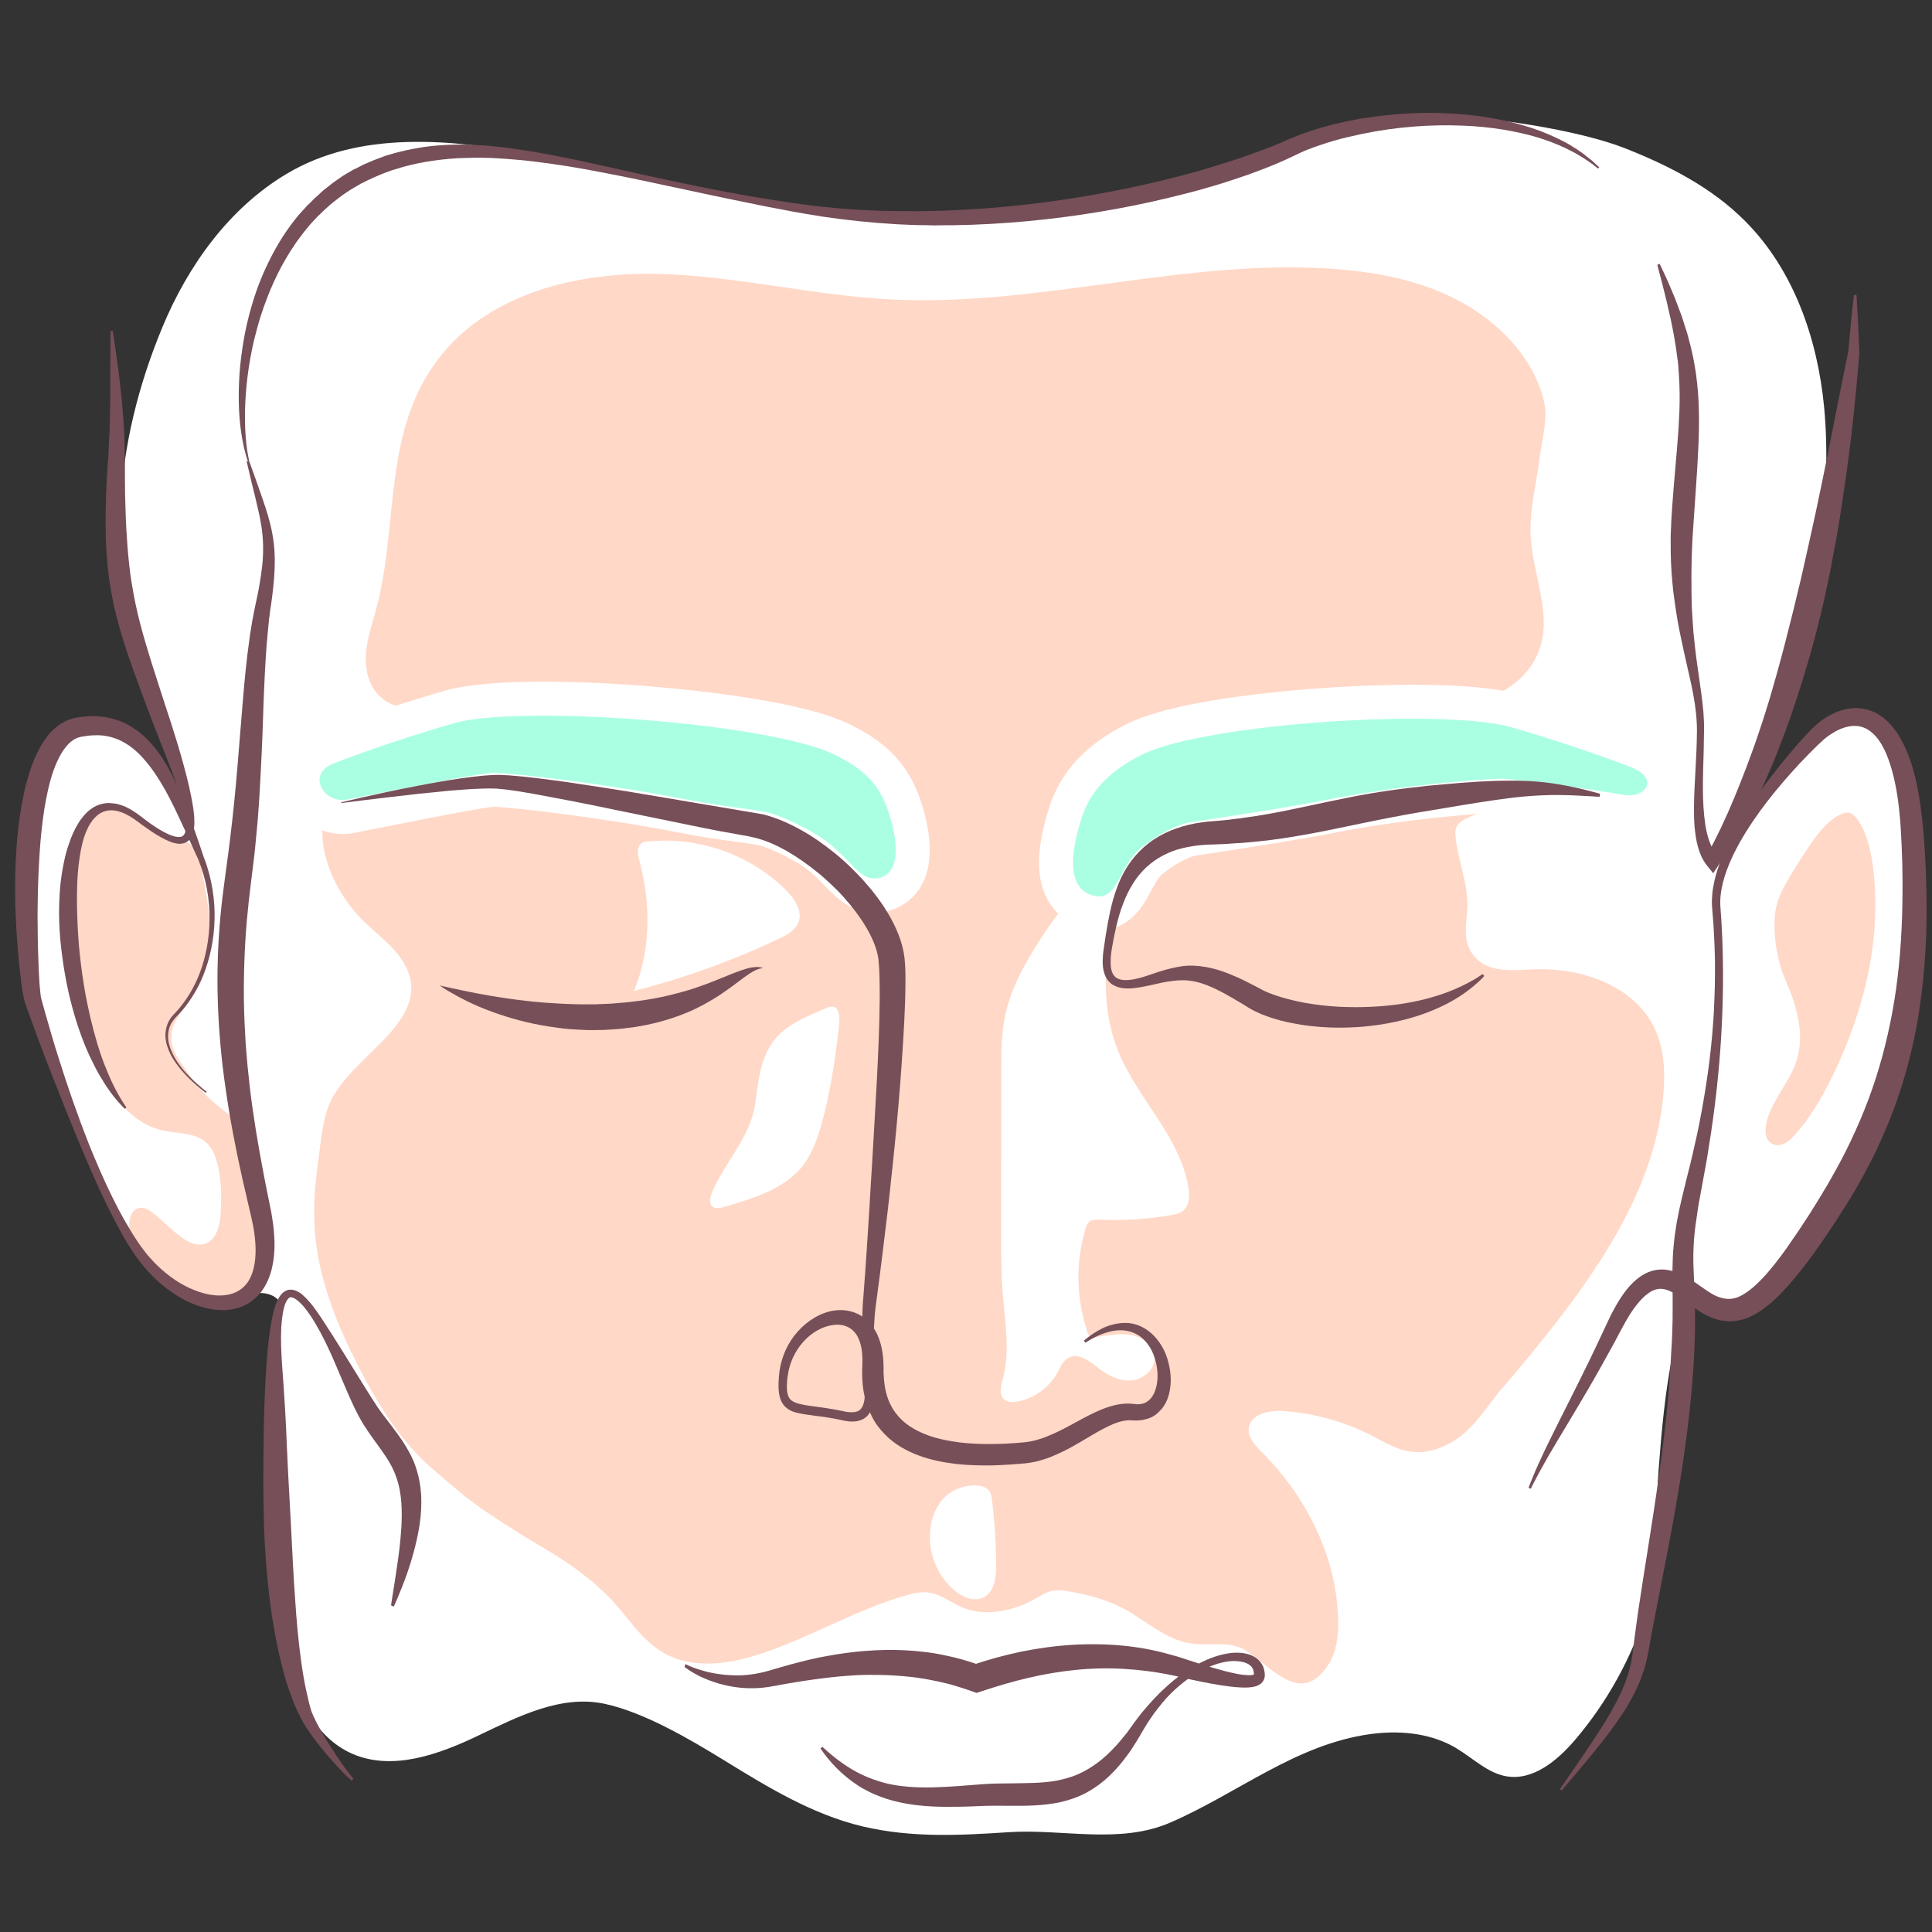 <?xml version="1.0" encoding="UTF-8"?>
<svg xmlns="http://www.w3.org/2000/svg" xmlns:xlink="http://www.w3.org/1999/xlink" version="1.1" id="Layer_13" x="0px" y="0px" viewBox="0 0 1200 1200" xml:space="preserve">
<rect x="0" y="0" width="1200" height="1200" fill="#333333" stroke="none"/>
<g>
	<path fill="#FFFFFF" d="M902.2,1084.5c-15.4-8.3-33.8-9.8-51.2-7.4c-46.1,6.4-82,36.6-123.8,54.8c-31.8,13.9-67.1,3.9-100.6,6.1   c-30.6,2-59.9,3.6-90.5-3.5c-31.3-7.4-59-24.3-86.1-41c-21.3-13.1-50.3-30.2-74.8-35.3c-26.7-5.6-53.3,7.9-77.9,19.7   c-24.6,11.8-53.5,22.3-78.5,11.4c-27.5-12.1-38.5-45-43-74.7c-7.9-52.3-7.4-107.9-5.9-160.7c0.2-8.3,7.5-38.7,3.3-45.9   c0,0-6.5-11.1-31.4,0c-24.9,11.1-51.7-8.3-88.7-91.4s-37.9-137.3-35.7-174s5.9-98.3,44-91.1c15,2.3,32.6,3.5,54.7,57.7   c0-20.8-17.8-67.9-24-84.5c-27.5-73.4-21.3-148.9,8.7-221.3c15.9-38.4,41.5-74.1,77.2-95.4c45.4-27.1,101.6-21.6,153.5-12.1   s97.7,19,149.3,30.6c97.3,22,199.4,5.6,293.6-27.3c46.6-16.3,71.4-26.5,120.7-26.9C925,72.1,981.2,81,1009.1,92   c27.4,10.8,54.2,24.5,74.9,45.4c30.1,30.2,44.9,73,49,115.5c2.7,28.5,1,57.2-2,85.6c-2.8,26.2-10.3,46.9-17.8,71.8   c-6.7,22.1-13.9,44-21.9,65.6c-3.9,10.5-7.2,26.7-14.4,35.6c41.3-51.1,67.7-75.1,93-60.4c25.2,14.8,25.2,162.6,9.9,205.7   c-15.6,43.8-35.4,90-64.8,126.3c-11,13.6-27.7,31.8-47.3,28.6c-5-0.8-14.6-8.3-19.4-5.4c-5.4,3.2-7.7,26.8-9,32.9   c-5.1,24.6-7.3,49.8-9.2,74.8c-2.4,30.5,2.4,55.5-7.2,85.9c-9.4,29.6-24.6,57.4-44.8,81c-10.9,12.7-25.9,25.2-42.4,22.4   c-11.8-2-20.8-11.3-31.1-17.4C903.7,1085.3,903,1084.9,902.2,1084.5z"></path>
	<path fill="#FFD8C7" d="M163.1,766.5c-0.3-3.1-0.7-6.3-1.1-9.4c-0.9-6.9-2-13.8-3.1-20.7c-1.8-11-3.9-22-8.1-32.3   c-1.1-2.6-2.3-5.2-4-7.4c-2.2-2.8-5.2-4.9-8.1-7.1c-8.3-6.4-15.7-13.6-21.3-22.3c-5.3-8.1-12.4-15.1-10.8-25.8   c1.3-8.2,7.6-14.6,12.3-21.4c17.6-25.1,11.5-51.1,6.6-79c-0.7-4-1.4-8.1-3.3-11.7s-5.2-6.7-9.3-7.3c-2-0.3-4,0.1-6-0.1   c-7.2-0.5-12.4-6.7-18.1-11.1c-7.2-5.5-20.5-10.7-29.6-7.4c-8,2.8-12.1,14.3-14.2,21.8c-6.7,24.9-6.6,51.3-2.1,76.7   c4.8,26.8,13,57.8,29.4,80c6.9,9.3,16.4,17.2,27.7,19.9c9.6,2.3,20.9,1.2,28.2,7.9c4,3.7,6,9.1,7.2,14.4c2.2,9.7,2.3,19.9,1.6,29.8   c-0.5,7.2-2.4,15.7-9.1,18.3c-6.9,2.7-14.1-2.5-19.7-7.4c-3.7-3.3-7.5-6.6-11.2-9.9c-3.1-2.7-7-5.7-11-4.6   c-4.9,1.4-6.2,7.8-5.7,12.8c1.9,16.7,15.2,31.1,28.6,40.3c5,3.4,9.9,4.3,15.7,5c5.1,0.7,9.3,1.7,14.5,0.3   c12.7-3.5,20.8-11.7,23.3-24.9C163.7,778.3,163.6,772.4,163.1,766.5z"></path>
	<path fill="#FFD8C7" d="M1028.2,639.8c-12.2-27.3-45.7-39-75.5-37.7c-12.4,0.5-26.5,2.2-35.4-6.4c-10-9.8-6.2-21.3-5.9-33   c0.3-14.6-6-28.6-7.3-43.1c-0.2-2.1-0.3-4.3,0.7-6.2c1-2.1,3.1-3.5,5.1-4.6c13.6-7.3,29.8-7,44.6-8.6c10.6-1.1,20.4-12.5,12.5-23.6   c-5.6-7.8-16-8.9-24.6-10.9c-12.7-3.1-25.3-6.2-38-9.4c-1.9-0.5-3.8-1-5.3-2.3c-3.5-3.1-2.1-9.2,1.5-12.2c3.6-3,8.4-3.8,12.9-4.9   c12.6-2.9,24.9-8.7,33.5-18.3c22.6-25.4,6.3-54.4,3.9-82.8c-1.5-17.4,3.3-34.4,5.4-51.5c1.5-12,5.5-24.4,2.4-36.3   c-7.1-27.6-29.7-49.5-54.3-62.1c-22.7-11.6-48.2-16.7-73.7-18.7c-92.5-7.4-184.5,23.5-277.2,18.8c-49-2.5-97.2-14.9-146.2-15.9   c-49-0.9-102,12.1-132.9,50.1c-37.8,46.5-26.1,105.6-41.1,159.5c-2.4,8.7-5.4,17.4-6,26.5c-0.6,9,1.4,18.7,7.6,25.3   c8.5,9,22.3,10.1,34.6,9.2c4.3-0.3,8.6-0.9,12.8,0.1c4.2,1,8.2,3.8,9.3,7.9c1.2,4.6-1.6,9.5-5.6,12.1s-8.7,3.6-13.4,4.5   c-6.8,1.3-13.6,2.6-20.4,3.9c-9.6,1.8-19.3,3.7-27.9,8.3c-39.5,21.4-24.2,69.3,1.4,94.5c6.3,6.2,13.4,11.6,19.3,18.2   c5.9,6.6,10.5,14.9,10.5,23.7c0,8.9-4.7,17.2-10.3,24.2c-12.2,15.2-29,26.6-38.6,43.5c-6.3,11.2-7.2,27.3-9,40   c-2.1,14.3-3.1,28.9-2,43.4c2.3,30.1,14,58.6,27.9,85.4c11.9,23,26,45.8,46,62.7c10.1,8.6,19.6,17.1,30.7,24.7   c12.4,8.5,25.1,16.4,38,24c15.2,9,28.7,18.5,41,31.2c10.9,11.4,19.2,25.8,33.3,33.8c17.8,10.1,40.2,6.9,59.7,0.5   c21.4-7,41.4-17.4,62.1-26.1c10.4-4.4,21-8.4,32-11.2c11.9-3.1,17.7,1.2,28,6.8c15,8.1,34.1,4.6,48.9-3.9c3.2-1.8,6.3-3.9,9.8-4.7   c3.5-0.8,7.2-0.4,10.7,0.2c14.1,2.3,27.6,6.3,39.7,13.9c11,6.9,21.5,15.5,34.3,18.1c13,2.7,26-2.3,37.5,5.6   c13.8,9.4,29.8,29,44.8,14.3c1.6-1.6,3.2-3.5,4.8-5.9c5.6-8.5,6.7-19.3,6.3-29.5c-1.2-38.6-19.9-75.5-47.2-102.8   c-4.2-4.2-8.9-9.1-8.3-15c1-8.8,12.7-11.3,21.5-10.7c18.9,1.3,37.6,6.5,54.5,15.1c7.8,4,15.5,8.8,24.3,10.1   c12.1,1.8,24.3-3.5,33.6-11.4c9.5-8.2,16-19.3,24.1-28.6c9.8-11.2,19.3-22.8,28.5-34.5c34.4-43.5,66.4-92.5,71.1-147.8   C1034.3,666,1033.7,652.1,1028.2,639.8z"></path>
	<path fill="#FFFFFF" d="M677.3,830c1.1,0.7,2.6,0.5,3.9,0.4c7.1-0.9,14.4-2.5,21.5-1.2s14.1,6.7,14.4,13.9   c0.3,7.4-6.8,13.6-14.1,14.3c-7.3,0.7-14.5-2.8-20.3-7.3c-5.6-4.4-12.7-10.1-19-6.8c-3.5,1.9-5.1,5.9-7,9.4   c-5,9.1-14.2,15.8-24.5,17.8c-3,0.6-6.4,0.7-8.6-1.4c-3.3-3-1.9-8.3-0.7-12.6c4.6-17.3,1.3-35.5-0.1-53.3c-1-12.6-1-25.3-1-38   c0-19.4,0-38.9,0.1-58.3c0-14,0-27.9,0-41.9c0-11.4,0-22.9,2.4-34.1c3-14.5,9.8-27.9,17.5-40.5c11.2-18.5,24.5-35.6,39.2-51.5   c4.1-4.4,8.8-9,14.8-9.3c1.2-0.1,2.5,0.1,3.4,1c1.2,1.2,0.8,3.2,0.4,4.9c-5,19.1-10.1,38.4-12,58.1c-1.9,19.7-0.7,40,6.6,58.5   c11.8,29.9,38.6,53.5,43.9,85.2c0.9,5.3,0.8,11.7-3.5,14.9c-2,1.5-4.6,2.1-7.1,2.5c-14.6,2.6-29.5,3.5-44.3,2.9   c-2.4-0.1-5.2-0.2-6.9,1.5c-1.1,1-1.6,2.5-2,3.9c-6.2,20.5-5.9,42.9,0.8,63.2C675.3,827.7,675.9,829.2,677.3,830z"></path>
	<g>
		<path fill="#AAFFE2" d="M543.2,556.1c-10.4,0-17-6.8-23.4-13.4c-2.9-3-6.1-6.3-10.1-9.7c-9.6-8-26-15.2-32.3-17.4    c-3.8-1.3-10.5-2.2-19.1-3.4c-9.2-1.2-20.6-2.8-34.7-5.6c-45.3-8.9-102.8-15.9-116.9-16.2c-7,0.2-60.1,10.7-77.5,14.2    c-4.9,1-8.8,1.8-11.2,2.2c-1.7,0.3-3.4,0.5-5.1,0.5c-11.8,0-22.2-8.2-24.3-19.1c-1.9-10.2,3.9-19.6,14.9-23.9    c22.2-8.8,55-19.4,75.9-25.4c12-3.4,31.6-5.2,58.4-5.2c65.2,0,155.5,10.3,185.9,25.5c18.1,9.1,31.6,19.8,38.8,42.6    c6.1,19.2,6.2,33.8,0.4,43.3c-3.4,5.6-8.7,9.2-15.4,10.4C545.9,556,544.5,556.1,543.2,556.1z"></path>
		<path fill="#FFFFFF" d="M337.6,444.5c63.1,0,152.9,10.2,181.1,24.4c17.5,8.8,27.6,17.7,33.5,36.4c7.1,22.3,5.3,38-6.7,40.1    c-0.8,0.1-1.6,0.2-2.4,0.2c-9.1,0-13.9-9.9-26.8-20.7c-10.6-8.9-28-16.6-35.7-19.2c-9.2-3.2-27-3.7-55.2-9.3    c-45.9-9.1-104.2-16.1-118.8-16.4c-0.1,0-0.1,0-0.2,0c-8.8,0-77,14-90.7,16.6c-1.1,0.2-2.1,0.3-3.1,0.3    c-13.1,0-21.1-16.5-5.6-22.6c20.9-8.3,53.3-18.9,75-25.1C293.6,445.9,313.7,444.5,337.6,444.5 M337.7,423.4v21.1V423.4    c-27.8,0-48.4,1.9-61.3,5.6c-21.2,6-54.4,16.8-76.9,25.7c-15.6,6.2-24.2,20.5-21.3,35.7c1.5,7.7,5.8,14.8,12.3,19.9    c6.3,5,14.2,7.7,22.4,7.7c2.4,0,4.8-0.2,7.1-0.7c2.3-0.5,6.3-1.2,11.2-2.2c44.2-8.8,69.7-13.6,75.6-14c14.3,0.5,71.2,7.4,114.7,16    c14.4,2.8,26,4.4,35.3,5.7c7.4,1,14.4,1.9,17.1,2.9c6.2,2.1,21,8.8,29,15.5c3.6,3,6.5,6,9.3,8.9c7.2,7.4,16.1,16.7,31,16.7    c2,0,4-0.2,5.9-0.5c9.6-1.6,17.6-7.1,22.6-15.3c7.5-12.3,7.7-29.7,0.7-52c-8.8-27.9-26.4-40-44.1-48.9    c-19.5-9.8-56.5-16.1-84.2-19.6C408.9,426,370.1,423.4,337.7,423.4L337.7,423.4z"></path>
	</g>
	<g>
		<path fill="#AAFFE2" d="M682.7,567.2c-1.9,0-3.8-0.2-5.8-0.7c-7.5-1.9-13.3-6.2-16.9-12.6c-6-10.8-5.5-26.3,1.6-48.9    c6.1-19.4,20-34.3,42.5-45.6c29.2-14.7,110.9-23.5,173-23.5c20.3,0,48,1,64.4,5.7c20.9,6,53.7,16.6,75.9,25.4    c13.7,5.4,17.2,15.1,15.8,22.3c-1.7,8.9-10.6,15.2-21.5,15.2c-2,0-4.1-0.2-6.2-0.6c-14.1-2.7-65.6-9.7-73.3-9.7    c-15.3,0.4-61.3,4-105.8,12.8c-22.1,4.3-55.9,9.5-74.1,12.3c-5.3,0.8-9.4,1.4-11.6,1.8c-5.4,0.9-16.2,6-25.6,13.8    c-4.1,3.4-6.8,8.5-9.5,13.5C701.5,556.3,695.6,567.2,682.7,567.2C682.7,567.2,682.7,567.2,682.7,567.2z"></path>
		<path fill="#FFFFFF" d="M877.2,446.4c26.3,0,48.8,1.7,61.5,5.3c21.6,6.2,54,16.8,75,25.1c15.1,6,10.2,17.2-1.9,17.2    c-1.3,0-2.7-0.1-4.1-0.4c-13.6-2.6-66.2-9.9-75.3-9.9c-0.1,0-0.2,0-0.4,0c-14.5,0.4-61.6,4-107.5,13    c-28.2,5.6-75.7,12.5-85.4,14.1c-7.6,1.2-20,7.3-30.6,16.1c-12.9,10.7-14,29.9-25.8,29.9c-1,0-2.1-0.1-3.2-0.4    c-17-4.2-14.8-25.7-7.8-48.1c5.9-18.6,19.7-30.6,37.2-39.4C736,455.2,816.7,446.4,877.2,446.4 M877.2,425.3    c-31.4,0-67.6,2.3-99.3,6.2c-37,4.6-63.4,10.8-78.5,18.4c-25.2,12.7-40.8,29.6-47.8,51.9c-8.1,25.5-8.3,43.7-0.8,57.2    c5,9,13.2,15.1,23.5,17.7c2.8,0.7,5.6,1.1,8.3,1.1c6.4,0,15.7-1.9,23.7-11.1c3.7-4.2,6.2-8.8,8.6-13.3c2.3-4.3,4.5-8.3,7-10.4    c8.6-7.2,17.6-11,20.5-11.5c2.1-0.3,6.2-1,11.5-1.8c18.3-2.8,52.3-8,74.6-12.4c43.3-8.5,89.3-12.2,103.8-12.6    c7.2,0.1,57,6.8,71.2,9.5c2.7,0.5,5.5,0.8,8.2,0.8c16.1,0,29.2-9.8,31.9-23.7c2.1-10.9-2.5-26.3-22.3-34.1    c-22.5-8.9-55.7-19.7-76.9-25.7C930.4,427.4,907.8,425.3,877.2,425.3L877.2,425.3z"></path>
	</g>
	<path fill="#FFFFFF" d="M663.2,1114.8c-11.4,2.8-23.4,0.7-35.1-0.5c-15-1.6-30.2-1.8-45.3-0.6c-13.2,1.1-27.1,3.1-39.2-2.1   c-6.1-2.6-11.3-6.9-16.4-11.2c-20.7-17.5-40.8-35.8-60.3-54.7c25.5,2.1,50.1-9.9,75.6-12.2c13.8-1.2,27.7,0.4,41,4.2   c7.6,2.2,15.1,5,23,5.7c13.2,1.1,26.1-4,38.9-7.5c31.3-8.5,65.2-6.9,95.6,4.4c-7,6.3-14,12.6-20.2,19.7   c-8.9,10.2-16.1,21.8-24.8,32.1S676.4,1111.6,663.2,1114.8z"></path>
	<g>
		<g>
			<path fill="#764F58" d="M968.8,1111.4c0,0,0.7-1.1,2.2-3.2c1.4-2.1,3.6-5.2,6.4-9.3c2.8-4.1,6.3-9,10.2-15     c3.9-5.9,8.5-12.7,13-20.6c4.4-7.9,9-16.7,11.6-26.9c0.7-2.5,1.2-5.2,1.6-7.8c0.4-2.6,0.7-5.6,1.1-8.6c0.4-3,0.8-6,1.2-9.1     c0.4-3.1,0.9-6.2,1.3-9.4c3.7-25.4,8.7-53.9,13-85c0.5-3.9,1.1-7.8,1.6-11.8c0.5-4,1-8,1.5-12c1-8.1,1.9-16.3,2.6-24.7     c0.7-8.4,1.4-16.9,1.8-25.6c0.1-2.2,0.2-4.4,0.4-6.6c0.1-2.2,0.2-4.3,0.3-6.5c0.1-2.2,0.1-4.4,0.2-6.6c0.1-2.2,0.1-4.4,0.1-6.7     c0.1-8.9-0.1-17.9-0.1-27.4c0.1-4.8,0.2-9.6,0.7-14.5c0.2-2.4,0.5-4.8,0.8-7.3c0.3-2.4,0.8-4.8,1.1-7.2c1.7-9.6,4.1-19,6.4-28.4     c0.6-2.4,1.2-4.7,1.8-7.1c0.6-2.3,1.1-4.7,1.7-7.1c1.1-4.7,2.1-9.5,3.2-14.3c3.9-19.2,7.1-38.9,8.9-59l0.3-3.8l0.3-3.8     c0.2-2.5,0.4-5.1,0.5-7.6c0.2-5.1,0.5-10.2,0.6-15.3c0.1-5.1,0.1-10.2,0.1-15.3c0-2.6-0.1-5.1-0.2-7.7c-0.1-2.6-0.1-5.1-0.3-7.7     c-0.1-2.6-0.3-5.1-0.4-7.7c-0.2-2.6-0.4-5.1-0.6-7.7c-0.2-2.5-0.5-5.2-0.4-8c0.1-2.7,0.3-5.5,0.8-8.1c1.8-10.7,6.1-20.7,11-30.2     c4.9-9.5,10.6-18.5,16.7-27.2c6.1-8.7,12.7-17.1,19.5-25.2c3.4-4.1,6.9-8.1,10.6-12c0.9-1,1.8-1.9,2.8-3l0.7-0.7l0.8-0.8     c0.5-0.5,1.1-1,1.6-1.5c2.2-1.9,4.5-3.7,7.1-5.2c5-3,11-5.3,17.5-5.4c3.3,0,6.6,0.5,9.7,1.7c3.1,1.1,6,2.9,8.4,4.9     c4.9,4.1,8.3,9.1,11,14.2c2.7,5.1,4.6,10.4,6.3,15.6c3.1,10.6,4.8,21.2,6,31.8c0.3,2.6,0.5,5.3,0.8,7.9l0.3,4l0.3,3.9     c0.2,2.6,0.3,5.2,0.5,7.8c0.1,2.6,0.3,5.2,0.4,7.8c0.4,10.4,0.6,20.7,0.5,31c-0.2,20.6-1.9,41-5.1,60.9     c-3.3,19.9-8.4,39.3-15.2,57.5c-3.4,9.1-7.2,18-11.3,26.6c-4.2,8.6-8.6,16.8-13.3,24.8c-1.1,2-2.4,4-3.6,5.9     c-0.6,1-1.2,1.9-1.8,2.9c-0.6,0.9-1.2,1.9-1.8,2.8c-2.4,3.8-4.8,7.6-7.3,11.3c-4.9,7.4-9.9,14.6-15.2,21.6     c-5.3,6.9-10.8,13.6-16.9,19.8c-3.1,3.1-6.4,6-10.1,8.7c-3.7,2.6-7.9,5.1-12.8,6.4c-4.9,1.4-10.5,1.4-15.2,0.1     c-2.4-0.6-4.5-1.5-6.5-2.5l-0.9-0.4l-0.8-0.4c-0.5-0.3-1-0.6-1.5-0.8c-0.9-0.6-1.8-1.2-2.7-1.7c-3.4-2.4-6.3-4.7-9.1-6.8     c-2.8-2.1-5.5-3.9-8.1-5.1c-2.6-1.2-5-1.7-7.2-1.4c-2.2,0.2-4.5,1.2-6.7,2.9c-2.2,1.6-4.3,3.7-6.2,6.1c-1.9,2.3-3.7,4.8-5.3,7.4     c-1.6,2.6-3.1,5.2-4.5,7.9c-1.5,2.7-2.9,5.4-4.3,8.1c-2.9,5.3-5.7,10.4-8.4,15.2c-5.4,9.7-10.6,18.5-15.3,26.4     c-9.4,15.8-17,28.1-21.7,36.8c-1.2,2.1-2.2,4-3.1,5.7c-0.9,1.7-1.6,3-2.2,4.2c-1.1,2.3-1.7,3.4-1.7,3.4l-1.4-0.6     c0,0,0.5-1.2,1.4-3.6c0.5-1.2,1.1-2.7,1.8-4.4c0.7-1.8,1.6-3.8,2.6-6c2-4.5,4.6-10.1,7.8-16.5c3.1-6.4,6.9-13.8,11-22     c4.1-8.2,8.7-17.3,13.5-27.2c2.4-5,4.9-10.2,7.4-15.6c1.3-2.7,2.6-5.5,3.9-8.3c1.3-2.9,2.8-5.8,4.5-8.8c1.6-2.9,3.5-5.9,5.6-8.8     c2.1-2.9,4.6-5.8,7.8-8.4c1.6-1.3,3.3-2.5,5.3-3.5c2-1,4.2-1.8,6.6-2.2c2.4-0.4,4.8-0.4,7.1,0c2.3,0.4,4.5,1,6.5,1.8     c4,1.6,7.5,3.8,10.7,6c3.2,2.2,6.2,4.4,9.1,6.2c0.7,0.4,1.4,0.9,2.1,1.3c0.3,0.2,0.7,0.4,1,0.5l0.5,0.2l0.4,0.2     c1.5,0.7,2.9,1.1,4.3,1.4c2.8,0.6,5.3,0.5,7.9-0.3c2.7-0.8,5.5-2.5,8.3-4.6c2.8-2.1,5.5-4.7,8.1-7.4c5.3-5.6,10.2-12,15-18.7     c4.8-6.8,9.5-13.8,14.2-21.1c2.3-3.7,4.6-7.4,6.9-11.1c0.6-0.9,1.2-1.9,1.7-2.9c0.6-0.9,1.1-1.9,1.7-2.8c1.1-1.9,2.3-3.8,3.3-5.7     c4.4-7.7,8.6-15.6,12.4-23.7c3.9-8.2,7.5-16.6,10.7-25.2c6.5-17.3,11.4-35.5,14.9-54.5c3.5-18.9,5.3-38.5,6-58.5     c0.3-10,0.4-20.1,0.2-30.2c0-2.5-0.1-5.1-0.2-7.6c-0.1-2.5-0.2-5.1-0.3-7.6l-0.2-3.9l-0.2-3.8c-0.1-2.5-0.3-5-0.5-7.5     c-0.8-10-2.2-20-4.7-29.5c-1.3-4.7-2.8-9.4-4.8-13.6c-2-4.2-4.5-8.1-7.6-10.8c-3.1-2.8-6.6-4.4-10.5-4.5c-4-0.2-8.3,1.1-12.4,3.3     c-2,1.1-4,2.4-5.8,3.8c-0.5,0.4-0.9,0.7-1.4,1.1l-0.6,0.6c-0.2,0.2-0.5,0.4-0.7,0.6c-0.9,0.8-1.8,1.8-2.8,2.6     c-3.7,3.6-7.3,7.3-10.9,11.1c-14.1,15.2-27.4,31.5-37.5,49.4c-2.5,4.5-4.8,9.1-6.7,13.8c-1.9,4.7-3.5,9.5-4.4,14.4     c-0.5,2.4-0.8,4.9-0.9,7.4c-0.1,2.4,0.1,4.9,0.3,7.5c0.2,2.6,0.4,5.2,0.5,7.8c0.1,2.6,0.3,5.2,0.4,7.8c1.7,41.6-1.1,82.6-7,121.8     c-0.8,4.9-1.5,9.8-2.3,14.6c-0.4,2.4-0.8,4.9-1.3,7.3c-0.4,2.4-0.9,4.8-1.3,7.2c-0.4,2.4-0.9,4.8-1.3,7.1c-0.4,2.3-0.9,4.7-1.3,7     c-0.4,2.3-0.8,4.7-1.1,7c-0.3,2.3-0.6,4.6-1,6.9c-1.2,9.2-1.6,18.1-1.2,27.1c0.3,9.1,0.9,18.4,0.9,27.5c0,2.3,0,4.6,0,6.9     c0,2.3,0,4.5-0.1,6.8c-0.1,2.3-0.1,4.5-0.2,6.8c-0.1,2.2-0.2,4.4-0.3,6.6c-0.1,1.1-0.1,2.2-0.2,3.3l-0.1,1.7l-0.1,1.7     c-0.2,2.2-0.3,4.4-0.5,6.6c-0.3,4.4-0.7,8.7-1.1,13c-0.8,8.5-1.8,16.9-2.9,25.1c-0.5,4.1-1.2,8.1-1.7,12.2c-0.6,4-1.2,8-1.8,11.9     c-5,31.3-10.9,59.7-15.7,84.8c-0.6,3.1-1.2,6.2-1.8,9.2c-0.6,3-1.1,6-1.6,9c-0.5,3-1,5.8-1.7,8.8c-0.6,3-1.4,5.9-2.4,8.6     c-1.8,5.6-4.1,10.6-6.6,15.3c-2.4,4.7-5.1,8.9-7.7,12.7c-5.3,7.7-10.3,14.3-14.9,19.9c-4.5,5.6-8.4,10.2-11.6,14     c-6.4,7.5-9.8,11.5-9.8,11.5L968.8,1111.4z"></path>
		</g>
		<g>
			<path fill="#764F58" d="M242.9,997.1c0,0,0.1-0.5,0.2-1.5c0.2-1,0.4-2.5,0.7-4.5c0.7-3.9,1.5-9.6,2.6-16.8     c1.1-7.2,2.3-15.9,2.9-25.7c0.5-9.8,0.5-20.9-3.2-31.2c-1.8-5.2-4.6-10.2-8.3-15.4c-3.6-5.2-8-10.8-12-17.2     c-2.1-3.4-3.8-6.7-5.5-10.1c-1.6-3.4-3.2-6.9-4.7-10.4c-3-7-6-14.1-9.1-21.3c-3.2-7.1-6.6-14.3-10.7-21.1c-2-3.4-4.2-6.7-6.7-9.8     c-1.2-1.5-2.6-2.9-4-4.1c-1.4-1.2-3-2.1-4.1-2.2c-0.6-0.1-1,0-1.4,0.3c-0.4,0.3-0.9,0.8-1.3,1.5c-0.9,1.3-1.5,3.1-2,5     c-0.9,3.7-1.3,7.8-1.6,11.8c-0.4,8.1,0,16.4,0.6,24.7c0.3,4.2,0.6,8.3,0.9,12.5c0.3,4.2,0.5,8.3,0.8,12.5     c0.5,8.3,0.9,16.6,1.2,24.8c0.7,16.4,1.7,32.6,2.5,48.1c0.8,15.6,1.5,30.6,2.5,44.7c0.9,14.2,2.1,27.5,3.8,39.7     c0.8,6.1,1.8,11.9,2.9,17.3c0.3,1.4,0.6,2.7,0.9,4c0.3,1.3,0.6,2.6,0.9,3.9c0.3,1.3,0.6,2.5,1,3.8c0.2,0.6,0.4,1.2,0.5,1.8     l0.3,0.9l0,0.1c0.1,0.2,0-0.1,0,0l0.1,0.2l0.2,0.4c0.2,0.6,0.5,1.2,0.7,1.7c0.2,0.5,0.5,1,0.7,1.5c0.5,1,1,2.1,1.5,3.1     c0.5,1,1.1,2,1.6,3c0.6,1,1.1,1.9,1.6,2.9c2.2,3.8,4.3,7.2,6.3,10.2c3.9,6.1,7.2,10.8,9.6,13.9c1.2,1.6,2.1,2.7,2.7,3.5     c0.6,0.8,1,1.2,1,1.2l-1.1,1.1c0,0-0.4-0.4-1.2-1c-0.8-0.7-1.9-1.7-3.3-3.1c-2.8-2.8-6.7-7.1-11.5-12.7c-2.4-2.8-4.9-6-7.6-9.6     c-0.7-0.9-1.3-1.8-2-2.8c-0.7-1-1.4-2-2.1-3c-0.7-1.1-1.4-2.1-2-3.2c-0.3-0.6-0.7-1.2-1-1.8c-0.3-0.6-0.6-1.1-0.9-1.7l-0.2-0.4     l-0.1-0.2l-0.2-0.3l-0.4-0.9c-0.3-0.6-0.6-1.2-0.9-1.8c-0.6-1.2-1.1-2.5-1.7-3.8c-0.6-1.3-1.1-2.6-1.6-3.9     c-0.5-1.3-1-2.7-1.5-4.1c-2-5.6-3.8-11.5-5.3-17.7c-3.1-12.5-5.6-26.1-7.4-40.6c-1.8-14.5-3-29.7-3.5-45.5     c-0.5-15.8-0.5-32.1-0.3-48.6c0.1-16.5,0.6-33.2,1.7-50.1c0.6-8.5,1.3-16.9,2.7-25.4c0.7-4.2,1.5-8.5,2.9-12.7     c0.7-2.1,1.6-4.3,3.1-6.3c0.8-1,1.7-2.1,3.1-2.8c0.7-0.4,1.4-0.7,2.2-0.8c0.8-0.1,1.6-0.1,2.3,0c1.5,0.2,2.7,0.8,3.8,1.4     c1.1,0.6,2,1.3,2.8,2.1c1.7,1.5,3.1,3.1,4.5,4.7c1.4,1.6,2.6,3.3,3.8,5c1.2,1.7,2.4,3.4,3.5,5.1c4.5,6.8,8.8,13.7,13,20.4     c4.2,6.7,8.2,13.3,12.2,19.7c2,3.2,3.9,6.3,5.9,9.4c1.9,3,3.9,6,5.8,8.6c4.1,5.5,8.5,10.9,12.5,16.8c2,3,3.9,6.1,5.5,9.3     c1.7,3.2,3,6.6,4,10c1,3.4,1.7,6.8,2.1,10c0.2,1.6,0.3,3.3,0.5,4.9c0,1.6,0.1,3.2,0.1,4.7c0,6.1-0.7,11.8-1.6,17     c-1.9,10.4-4.5,19.1-6.9,26.1c-2.4,7-4.7,12.4-6.2,16.1c-0.8,1.8-1.4,3.2-1.8,4.1c-0.4,0.9-0.7,1.4-0.7,1.4L242.9,997.1z"></path>
		</g>
		<g>
			<path fill="#764F58" d="M212.1,498.3c0,0,4.3-1,12.4-2.9c8.1-1.8,20-4.5,35.3-7.4c7.6-1.5,16.1-3,25.5-4.4     c4.7-0.7,9.6-1.3,14.7-1.8c2.6-0.2,5.2-0.4,8-0.5l0.5,0l0.3,0c0,0,0.3,0,0.3,0l1,0c0.7,0,1.3,0,2,0.1c1.4,0.1,2.9,0.1,4.2,0.2     c5.5,0.4,11.1,1,16.9,1.7c5.8,0.7,11.6,1.5,17.7,2.3c12,1.8,24.7,3.7,37.8,5.8c26.4,4.4,55,9.3,85.2,14.4     c8.3,2.1,16,5.5,23.4,9.6c7.3,4,14.2,8.9,20.8,14.2c6.6,5.3,12.7,11.2,18.5,17.6c5.7,6.4,11.1,13.4,15.6,21.2     c2.3,3.9,4.3,8,6,12.4c1.7,4.4,3,9.1,3.6,14.1c0.5,4.5,0.6,9.2,0.6,13.6c0,4.4-0.1,8.7-0.2,13c-0.6,17.3-1.8,34.7-3.1,52.1     c-1.4,17.5-3,35-4.9,52.6c-0.5,4.4-1,8.8-1.4,13.2c-0.5,4.4-1,8.8-1.5,13.2c-1.1,8.8-2.1,17.6-3.2,26.4     c-1.1,8.8-2.2,17.6-3.4,26.4c-0.6,4.5-1.2,8.6-1.5,13c-0.3,4.3-0.5,8.7-0.6,13c-0.1,4.4,0,8.7,0.1,13.1c0.1,4.4,0.3,8.8,0.4,13.2     c0.1,4.5,0.1,9-0.8,13.7c-0.5,2.3-1.2,4.8-2.8,7.1c-0.8,1.1-1.9,2.1-3.2,2.8c-1.2,0.7-2.6,1.1-3.9,1.4c-5.2,0.9-9.7-0.8-13.8-1.5     c-4.2-0.8-8.4-1.4-12.7-1.9c-2.1-0.3-4.3-0.6-6.5-0.9c-2.2-0.4-4.4-0.8-6.8-1.6c-1.1-0.4-2.3-1-3.4-1.8c-1.1-0.8-2.1-1.8-2.9-2.9     c-1.6-2.3-2.2-4.9-2.5-7.2c-0.3-2.4-0.3-4.6-0.2-6.9c0.1-2.2,0.3-4.4,0.6-6.7c0.7-4.5,2-8.9,3.9-13c3.8-8.2,10.1-15.4,18.2-20.1     c4.1-2.3,8.6-4,13.6-4.4c4.9-0.4,10.3,0.6,14.9,3.4c4.6,2.8,7.9,7.1,10,11.5c2.1,4.5,3.1,9.1,3.6,13.5c0.2,2.2,0.4,4.5,0.4,6.6     l0,3c0,0.9,0,1.7,0.1,2.6c0.2,3.6,0.6,7,1.4,10.3c1.6,6.6,4.8,12.3,9.3,16.7c2.2,2.2,4.8,4.2,7.6,5.8c2.8,1.7,5.8,3,8.9,4.2     c6.3,2.3,13,3.6,19.7,4.5c6.7,0.8,13.5,1.1,20.2,1c3.3,0,6.7-0.1,10-0.3c1.6-0.1,3.3-0.2,4.9-0.3c0.8-0.1,1.6-0.1,2.4-0.2     c0.8-0.1,1.6-0.1,2.4-0.2c5.7-0.5,11.3-2.2,16.8-4.6c5.5-2.3,10.8-5.2,16.1-8.1c5.3-2.9,10.7-5.8,16.5-8.1     c2.9-1.1,5.9-2.1,9.1-2.7c3.2-0.6,6.5-0.8,9.8-0.4l0.3,0c0,0,0.4,0,0.1,0l0.5,0.1l1,0.1c0.5,0,0.8,0.1,1.3,0c1,0,1.8-0.2,2.7-0.4     c0.8-0.2,1.6-0.6,2.3-1c0.7-0.4,1.4-1,2-1.6c2.5-2.5,4-6.6,4.5-10.6c0.6-4.1,0.2-8.2-0.6-11.9c-0.9-3.8-2.2-7.3-4.1-10.2     c-1.8-2.9-4.1-5.3-6.7-7c-2.5-1.6-5.3-2.6-7.9-3c-2.7-0.4-5.3-0.3-7.7,0.1c-2.4,0.4-4.5,1.1-6.4,1.7c-3.8,1.4-6.5,2.9-8.4,4     c-1.8,1.1-2.8,1.7-2.8,1.7l-0.9-1.3c0,0,0.9-0.7,2.6-2.1c1.7-1.3,4.4-3.2,8.2-5.2c1.9-1,4.2-1.9,6.8-2.6c2.6-0.7,5.6-1.2,8.9-1.1     c3.3,0.1,6.9,1,10.4,2.9c3.4,1.9,6.6,4.6,9.2,8.1c2.6,3.4,4.7,7.5,6,12c1.3,4.5,2.1,9.4,1.8,14.7c-0.2,2.6-0.6,5.4-1.5,8.1     c-0.4,1.4-1,2.7-1.7,4.1c-0.7,1.3-1.6,2.7-2.7,3.9c-1.1,1.2-2.3,2.4-3.7,3.4c-1.4,1-3,1.8-4.7,2.3c-1.7,0.5-3.4,0.9-5.1,1     c-0.8,0.1-1.9,0.1-2.7,0.1c-0.7,0-1.4-0.1-2.1-0.1c-4.2-0.3-8.8,1-13.5,3.2c-4.8,2.2-9.7,5.1-14.9,8.2     c-5.2,3.1-10.7,6.4-16.9,9.2c-3.1,1.4-6.3,2.8-9.8,3.8c-3.4,1.1-7.1,1.9-10.8,2.3l-1.3,0.1l-1.3,0.1c-0.9,0.1-1.7,0.2-2.6,0.2     c-1.7,0.1-3.4,0.3-5.2,0.4c-3.5,0.2-7,0.4-10.6,0.5c-7.1,0.1-14.5-0.1-22-0.9c-7.5-0.9-15.2-2.3-22.9-5.1     c-3.8-1.4-7.6-3.1-11.3-5.3c-3.7-2.2-7.2-4.9-10.3-8.1c-3.1-3.2-5.9-6.8-7.9-10.9c-2.1-4-3.6-8.3-4.6-12.6     c-1-4.3-1.4-8.7-1.5-13.1c0-1.1,0-2.3,0-3.3l0.1-3c0.1-1.8,0.1-3.6,0-5.3c-0.1-3.5-0.7-6.9-1.8-9.9c-1.1-3-2.8-5.5-5.1-7.2     c-2.3-1.7-5.2-2.7-8.5-2.7c-3.3,0-6.8,0.8-10.1,2.3c-6.7,3-12.4,8.6-16.2,15.4c-1.9,3.4-3.3,7.2-4.1,11c-0.4,1.9-0.7,4-0.9,6     c-0.2,2-0.2,4-0.1,5.9c0.2,1.9,0.6,3.6,1.4,4.9c0.8,1.3,2.1,2.2,3.9,2.9c1.7,0.7,3.7,1.1,5.8,1.5c2.1,0.4,4.2,0.6,6.3,0.9     c4.3,0.6,8.6,1.2,13,2c2.2,0.4,4.4,0.9,6.3,1.3c2,0.3,4,0.4,5.7,0.1c1.7-0.3,3-1.1,3.9-2.4c0.9-1.3,1.5-3.1,1.8-5.1     c0.6-3.9,0.5-8.3,0.3-12.6c-0.4-8.7-1.2-17.5-1.5-26.5c-0.2-4.5-0.2-9-0.1-13.5c0.1-4.5,0.4-9.1,0.8-13.4     c0.7-8.8,1.3-17.6,1.9-26.5c0.6-8.8,1.1-17.7,1.7-26.5c0.5-8.8,1-17.7,1.6-26.5c1-17.6,2.1-35.1,3-52.5     c0.9-17.4,1.7-34.6,1.8-51.5c0-4.2,0-8.4-0.1-12.5c-0.1-4.2-0.3-7.9-0.7-11.8c-0.9-6.7-4-13.7-7.9-20.2     c-3.9-6.5-8.7-12.7-13.8-18.4c-2.6-2.9-5.3-5.6-8.1-8.2c-2.8-2.6-5.6-5.2-8.6-7.5c-5.9-4.8-12-9-18.3-12.7     c-6.3-3.6-12.8-6.5-19.3-8.2c-1.7-0.4-3-0.7-4.8-1.1c-1.9-0.3-3.8-0.7-5.7-1c-3.7-0.7-7.4-1.4-11.1-2c-7.3-1.4-14.5-2.8-21.5-4.3     c-14-2.9-27.6-5.6-40.6-8.3c-13-2.7-25.5-5.3-37.3-7.5c-11.8-2.2-23.1-4.5-33.6-5.8c-1.3-0.2-2.5-0.3-3.8-0.4     c-0.6-0.1-1.3-0.1-1.9-0.2l-1-0.1l-0.8,0c-2.4-0.1-4.9-0.1-7.4,0c-4.9,0.1-9.7,0.4-14.3,0.8c-4.6,0.3-9.1,0.7-13.3,1.2     c-4.3,0.4-8.3,0.8-12.2,1.2c-15.4,1.7-27.5,3.2-35.7,4.2c-8.3,1-12.7,1.6-12.7,1.6L212.1,498.3z"></path>
		</g>
		<g>
			<path fill="#764F58" d="M993.6,494.9c0,0-2.4-0.1-6.9-0.4c-4.5-0.2-11.1-0.7-19.4-0.7c-1,0-2.1,0-3.2,0c-1.1,0-2.2,0-3.3,0.1     c-2.3,0-4.7,0.2-7.1,0.3c-2.5,0.2-5,0.3-7.7,0.6c-1.3,0.1-2.7,0.3-4.1,0.4c-1.4,0.2-2.8,0.3-4.2,0.5c-11.4,1.4-24.3,3.5-38.5,5.9     c-3.5,0.6-7.2,1.2-10.8,1.8c-3.7,0.6-7.4,1.2-11.2,1.9c-3.7,0.7-7.5,1.3-11.4,2.1c-3.9,0.8-7.8,1.5-11.8,2.3     c-16,3.2-32.9,7.1-50.9,10c-9,1.5-18.3,2.7-27.7,3.5c-1.2,0.1-2.4,0.2-3.5,0.3c-1.2,0.1-2.4,0.2-3.5,0.2     c-2.4,0.1-4.7,0.4-7.1,0.5c-2.4,0.1-4.8,0.2-7.2,0.3l-3.5,0.1c-1.1,0.1-2.1,0.1-3.2,0.2c-4.4,0.3-8.7,1-12.9,2     c-4.2,1-8.2,2.5-12,4.5c-7.6,3.9-14.2,10-18.9,17.7c-2.4,3.8-4.4,8-6,12.3c-1.7,4.3-3,8.8-4.1,13.4c-1.1,4.6-2,9.2-2.8,13.9     l-0.3,1.8l-0.1,0.8l-0.1,0.9c-0.1,0.6-0.1,1.1-0.2,1.7c0,0.6-0.1,1.1-0.1,1.7c-0.1,2.2-0.1,4.4,0.3,6.4c0.4,2,1.2,3.7,2.5,4.9     c1.3,1.1,3,1.7,5,1.9c4,0.3,8.5-0.7,12.7-2c4.3-1.3,8.6-3,13.3-4.3c4.5-1.2,9.3-2.4,14.3-2.6c5-0.2,10,0.5,14.7,1.6     c4.7,1.1,9,2.7,13.2,4.5c4.2,1.7,8.2,3.7,12,5.7c1,0.5,1.9,1,2.9,1.5l1.3,0.7c0.4,0.2,1,0.5,1.3,0.7l1.1,0.6l1.3,0.6     c0.8,0.4,1.7,0.7,2.6,1.1c1.7,0.7,3.5,1.3,5.3,1.9c1.8,0.6,3.6,1.1,5.4,1.6c3.6,1,7.3,1.8,10.9,2.5c7.3,1.3,14.4,2.1,21.4,2.5     c13.9,0.7,26.7,0,37.9-1.6c11.2-1.6,20.8-4.2,28.5-7c7.7-2.8,13.5-5.8,17.3-8c1.9-1.1,3.4-2,4.3-2.7c1-0.6,1.5-1,1.5-1l1,1.2     c0,0-0.4,0.4-1.2,1.3c-0.8,0.9-2.1,2.1-3.8,3.6c-3.4,3-8.8,7.3-16.4,11.4c-7.6,4.1-17.4,8.2-29.2,11.1     c-11.7,2.9-25.3,4.8-40.3,4.7c-3.7,0-7.5-0.2-11.4-0.5c-3.9-0.3-7.8-0.7-11.9-1.4c-8-1.3-16.3-3.2-24.7-6.7     c-1-0.4-2.1-0.9-3.1-1.4l-1.6-0.8l-1.6-0.9c-0.5-0.3-0.9-0.5-1.4-0.8l-1.4-0.9c-0.9-0.5-1.8-1.1-2.6-1.6     c-3.5-2.1-7.1-4.2-10.7-6.2c-7.3-3.9-14.8-7.4-22.7-8.1c-4-0.4-8.1,0-12.6,0.7c-4.2,0.6-8.7,1.9-13.4,2.8     c-2.3,0.5-4.7,0.9-7.2,1.2c-2.5,0.3-5,0.4-7.7,0c-2.6-0.4-5.5-1.4-7.7-3.5c-2.2-2.1-3.3-4.9-3.9-7.5c-0.5-2.6-0.6-5.2-0.4-7.7     c0-0.6,0.1-1.2,0.1-1.9c0.1-0.6,0.1-1.3,0.2-1.9l0.5-3.6c0.7-4.7,1.4-9.5,2.3-14.3c0.9-4.8,1.9-9.6,3.2-14.3     c1.4-4.8,3-9.5,5.2-14.1c2.2-4.6,5-9,8.4-13c3.4-4,7.4-7.6,11.8-10.5c4.4-2.9,9.2-5.2,14.1-6.9c4.9-1.7,9.9-2.9,14.9-3.6     c1.2-0.2,2.6-0.3,3.8-0.5l3.6-0.3c2.3-0.2,4.6-0.4,6.9-0.6c2.3-0.2,4.6-0.5,6.8-0.8l3.4-0.4c1.1-0.2,2.3-0.3,3.4-0.5     c9-1.2,17.8-2.8,26.5-4.6c17.3-3.5,34.3-7.5,50.8-10.3c2.1-0.3,4.1-0.7,6.1-1c2-0.3,4.1-0.6,6.1-0.9c4-0.6,8-1.1,11.9-1.6     c3.9-0.4,7.7-0.8,11.4-1.3c3.7-0.3,7.4-0.7,11-1c14.4-1.3,27.7-2.2,39.6-2.2c11.9-0.2,22.4,0.8,30.8,2.2c8.4,1.4,14.9,3,19.3,4.1     c4.4,1.2,6.7,1.8,6.7,1.8L993.6,494.9z"></path>
		</g>
		<g>
			<path fill="#764F58" d="M273.2,612.1c0,0,3.2,0.8,8.9,2c5.6,1.2,13.6,2.9,23.1,4.5c4.8,0.8,9.9,1.6,15.4,2.3     c2.7,0.3,5.5,0.7,8.4,1c1.4,0.2,2.9,0.3,4.3,0.4c1.5,0.2,2.9,0.3,4.4,0.4c1.5,0.1,3,0.3,4.5,0.3c1.5,0.1,3,0.2,4.5,0.3     c3,0.2,6.1,0.3,9.2,0.4c1.6,0,3.1,0.1,4.7,0.1c1.6,0,3.1,0,4.7,0c1.6,0,3.1,0,4.7,0l4.7-0.2l4.7-0.2l1.2-0.1l1.2-0.1l2.4-0.2     c1.5-0.1,3.1-0.3,4.6-0.4c1.5-0.1,3.1-0.3,4.6-0.5c6.1-0.7,12.1-1.7,17.8-2.9c2.9-0.6,5.7-1.3,8.4-2c2.7-0.7,5.4-1.4,8-2.2     c2.6-0.8,5.1-1.6,7.5-2.5c2.4-0.8,4.7-1.7,7-2.6c4.5-1.7,8.6-3.5,12.4-5c3.8-1.5,7.2-2.7,10.1-3.5c2.9-0.7,5.4-0.9,7-0.7     c0.8,0.1,1.4,0.2,1.8,0.3c0.4,0.1,0.6,0.2,0.6,0.2s-0.2,0-0.6,0.1c-0.4,0.1-1,0.2-1.7,0.4c-1.5,0.4-3.4,1.3-5.8,2.8     c-2.3,1.5-5.1,3.5-8.3,6c-1.6,1.2-3.3,2.5-5.2,3.8c-1.8,1.3-3.8,2.7-5.9,4.1c-2.1,1.4-4.4,2.7-6.8,4.1c-2.4,1.4-4.9,2.7-7.6,4     c-2.6,1.3-5.4,2.5-8.3,3.6c-2.9,1.1-5.9,2.2-8.9,3.1c-6.1,1.9-12.6,3.4-19.3,4.5c-1.7,0.3-3.3,0.5-5,0.7     c-1.7,0.2-3.4,0.4-5.1,0.6l-2.5,0.2l-1.3,0.1l-1.3,0.1c-1.7,0.1-3.4,0.2-5.1,0.3l-5.1,0.1c-1.7,0-3.4,0-5.1,0     c-3.4-0.1-6.7-0.3-10.1-0.5c-3.3-0.2-6.6-0.6-9.8-1.1c-3.2-0.4-6.4-0.9-9.5-1.5c-6.2-1.1-12.1-2.6-17.7-4.2     c-5.5-1.6-10.7-3.4-15.4-5.2c-9.4-3.6-16.8-7.5-21.8-10.4C275.9,614.2,273.2,612.1,273.2,612.1z"></path>
		</g>
		<g>
			<path fill="#764F58" d="M425.7,1033.6c3.4,1.7,7,3,10.6,4c3.6,1.1,7.3,1.8,11,2.3c3.7,0.5,7.4,0.7,11.1,0.7c3.7,0,7.3-0.4,10.9-1     c1.8-0.3,3.6-0.7,5.3-1.1c0.9-0.2,1.7-0.5,2.6-0.7c0.9-0.2,1.8-0.5,2.7-0.8c3.7-1.1,7.5-2.1,11.2-3.2c3.8-1,7.6-2,11.4-2.9     c3.8-0.9,7.7-1.7,11.6-2.4c7.8-1.4,15.6-2.5,23.6-3.1c4-0.3,8-0.5,12-0.6c4-0.1,8,0,12,0.2c4,0.2,8,0.5,12,1c2,0.2,4,0.5,6,0.8     c2,0.3,4,0.7,6,1.1c4,0.8,7.9,1.7,11.8,2.8c3.9,1.1,7.8,2.4,11.6,3.7l-5.6-0.1c10.1-3.4,20.5-6.3,31.1-8.5     c10.6-2.1,21.3-3.6,32.1-4.2c10.8-0.6,21.7-0.4,32.4,0.7c5.4,0.6,10.7,1.4,16.1,2.5c5.3,1.1,10.5,2.5,15.7,4l3.8,1.2l3.7,1.2     c2.5,0.8,4.9,1.6,7.4,2.4c4.9,1.5,9.9,3,14.8,4.3c2.5,0.6,4.9,1.2,7.4,1.7c2.4,0.5,4.9,0.8,7.2,0.9c1.1,0,2.2,0,2.9-0.2     c0.3-0.1,0.5-0.2,0.6-0.2c0,0,0,0.2,0,0.1c0-0.1,0.1-0.4,0.1-0.8c0-0.2,0-0.5-0.1-0.7l-0.1-0.7l-0.1-0.5c0-0.1-0.1-0.2-0.1-0.3     c0-0.1-0.1-0.4-0.2-0.5c-0.2-0.4-0.4-0.8-0.6-1.1c-1-1.4-2.8-2.5-4.9-3.1c-2.1-0.6-4.5-0.8-6.9-0.8c-4.8,0.2-9.7,1.5-14.3,3.4     c-9.3,3.9-17.6,10.1-24.8,17.3c-1.8,1.8-3.5,3.7-5.1,5.7c-1.6,2-3.2,4-4.7,6c-1.5,2.1-2.9,4.2-4.3,6.3c-0.7,1.1-1.3,2.2-2,3.3     l-2,3.4l-2,3.4l-2.2,3.5c-0.7,1.2-1.5,2.3-2.2,3.4c-0.8,1.1-1.5,2.2-2.4,3.3c-3.2,4.4-6.8,8.6-10.9,12.5     c-4.1,3.9-8.7,7.3-13.8,10.1c-5.1,2.8-10.7,4.7-16.2,6c-1.4,0.3-2.8,0.6-4.2,0.8c-1.4,0.2-2.8,0.4-4.2,0.6     c-2.8,0.3-5.5,0.6-8.3,0.7c-5.4,0.3-10.7,0.2-15.9,0.2c-5.2,0-10.3-0.1-15.4,0.1l-7.7,0.3c-2.6,0.1-5.3,0.2-7.9,0.2     c-10.6,0.2-21.4,0-32.3-1.9c-5.4-1-10.8-2.3-16-4.3c-2.6-1-5.1-2-7.6-3.3c-1.2-0.6-2.4-1.3-3.6-1.9c-1.2-0.7-2.4-1.4-3.5-2.2     c-9.2-6.1-16.8-13.9-22.7-22.6l1.2-1c7.7,7.1,16,13.3,25,17.5c4.5,2.1,9.2,3.7,14,5c4.8,1.2,9.7,1.9,14.6,2.3     c9.9,0.8,20,0.3,30.3-0.4c5.2-0.4,10.2-0.8,15.6-1.2c5.4-0.4,10.7-0.5,16-0.5c10.5-0.2,20.6,0,29.9-1.7c4.6-0.9,9.1-2.1,13.4-4     c4.3-1.9,8.3-4.3,12.2-7.2c3.9-2.9,7.5-6.3,10.9-10c0.9-0.9,1.7-1.8,2.5-2.8c0.8-1,1.7-1.9,2.4-2.9l2.4-2.9l2.3-3.2l2.3-3.2     c0.8-1.1,1.6-2.2,2.4-3.2c1.6-2.1,3.3-4.2,5.1-6.2c1.7-2,3.5-4,5.4-6c1.8-1.9,3.7-3.8,5.7-5.6c7.8-7.3,16.6-13.7,26.6-18     c5-2.1,10.3-3.7,15.9-4.2c2.8-0.2,5.7-0.1,8.6,0.6c2.9,0.7,6,2.1,8.3,4.8c0.6,0.7,1,1.4,1.5,2.2c0.2,0.4,0.4,0.8,0.6,1.3     c0.1,0.2,0.2,0.5,0.2,0.7l0.1,0.5l0,0.1c0-0.1,0.1,0.2,0.1,0.2l0.1,0.3l0.1,0.5c0.1,0.4,0.2,0.8,0.2,1.2c0.1,0.9,0.2,1.9-0.1,3.1     c-0.2,1.2-1,2.5-2,3.4c-1,0.9-2,1.3-2.9,1.7c-1.8,0.6-3.3,0.8-4.8,0.9c-3,0.2-5.7,0-8.5-0.2c-2.7-0.3-5.4-0.6-8-1     c-5.3-0.8-10.5-1.8-15.7-2.9c-2.6-0.5-5.2-1.1-7.7-1.7l-3.8-0.9l-3.7-0.8c-9.9-2.1-19.9-3.4-29.9-4c-10-0.6-20.1-0.4-30.1,0.6     c-10,1-20,2.7-29.8,5c-9.8,2.3-19.5,5.2-29.2,8.4l-2.8,0.9l-2.8-1c-3.4-1.2-6.9-2.4-10.4-3.4c-3.5-1.1-7-1.9-10.6-2.7     c-3.6-0.7-7.2-1.5-10.8-2c-3.6-0.6-7.3-1-11-1.3c-3.7-0.3-7.4-0.6-11.1-0.7c-3.7-0.1-7.4-0.1-11.1-0.1c-3.7,0-7.5,0.2-11.2,0.5     c-3.7,0.2-7.5,0.6-11.2,1c-3.7,0.4-7.5,0.9-11.2,1.4c-3.7,0.5-7.5,1.1-11.3,1.7c-3.8,0.6-7.5,1.3-11.3,2l-2.9,0.5     c-1,0.2-2,0.4-3,0.5c-2,0.3-4.1,0.5-6.1,0.6c-4.1,0.2-8.2,0.1-12.2-0.4c-4-0.5-8-1.3-11.8-2.4c-3.9-1.1-7.6-2.6-11.2-4.2     c-1.8-0.9-3.5-1.8-5.2-2.8c-1.7-1-3.3-2.1-4.9-3.3L425.7,1033.6z"></path>
		</g>
		<g>
			<path fill="#764F58" d="M1030.8,163.8c1.7,3.5,3.4,7.1,5,10.7c1.6,3.6,3.1,7.3,4.6,10.9c1.4,3.7,2.8,7.4,4.2,11.1     c0.6,1.9,1.2,3.8,1.8,5.7c0.6,1.9,1.3,3.8,1.8,5.7c1,3.9,2.1,7.7,2.9,11.6c0.4,2,0.9,3.9,1.2,5.9l1,6c1.1,8,1.8,16,1.9,24     c0.2,8,0,16-0.4,23.8c-0.4,7.9-0.8,15.7-1.4,23.5l-1.6,23.3c-0.2,3.9-0.6,7.9-0.7,11.6c-0.1,3.8-0.4,7.6-0.4,11.4l-0.1,5.8     c-0.1,1.9,0,3.8,0,5.8l0,5.8l0.1,5.8c0,3.9,0.3,7.7,0.5,11.6c0.1,1.9,0.3,3.9,0.4,5.8c0.1,1.9,0.3,3.9,0.5,5.8     c0.2,1.9,0.4,3.9,0.6,5.8l0.7,5.8c0.5,3.9,1,7.7,1.6,11.6c1.1,7.8,2.3,15.6,3,23.5c0.3,4,0.5,8,0.4,12c-0.1,3.9-0.1,7.9-0.2,11.8     c-0.2,7.8-0.5,15.7-0.5,23.4c0,7.8,0.4,15.5,1.5,23c0.6,3.7,1.4,7.3,2.7,10.7c0.6,1.7,1.3,3.2,2.2,4.7c0.8,1.4,1.8,2.7,2.9,3.8     l-7.3,0.6l4.8-9l4.5-9.1l4.2-9.2l4-9.3l3.8-9.4l3.7-9.5c1.2-3.2,2.4-6.4,3.5-9.5c1.2-3.2,2.3-6.4,3.4-9.6     c2.2-6.4,4.3-12.9,6.3-19.4c1-3.2,2-6.5,2.9-9.8l1.4-4.9l1.4-4.9c1.8-6.5,3.6-13.1,5.3-19.7c0.8-3.3,1.7-6.6,2.5-9.9l2.5-9.9     l4.8-19.9l4.5-20l4.4-20l4.2-20.1l4.1-20.1l4-20.2l4-20.2l4.1-20.2l0,0.4c0.5-5.9,1-11.8,1.6-17.7l0.9-8.9l1-8.9l1.6,0l0.5,8.9     l0.5,8.9c0.3,5.9,0.5,11.9,0.8,17.8l0,0.4c-0.6,6.9-1.2,13.7-1.8,20.6c-0.6,6.9-1.4,13.7-2.1,20.6c-0.7,6.9-1.5,13.7-2.4,20.6     c-0.9,6.8-1.8,13.7-2.8,20.5c-1,6.8-2,13.7-3.1,20.5c-0.6,3.4-1.1,6.8-1.7,10.2l-1.9,10.2l-1.9,10.2l-2.1,10.2l-2.2,10.2     l-2.4,10.1c-1.6,6.7-3.4,13.4-5.2,20.1c-0.9,3.4-1.9,6.7-2.9,10c-1,3.3-2,6.7-3,10l-1.6,5l-1.6,5c-1.1,3.3-2.2,6.6-3.3,9.9     c-2.3,6.6-4.7,13.1-7.2,19.6c-1.3,3.2-2.5,6.5-3.8,9.7c-1.3,3.2-2.7,6.4-4.1,9.6c-1.4,3.2-2.8,6.4-4.3,9.5     c-1.5,3.2-3,6.3-4.6,9.4l-4.9,9.3l-5.2,9.1l-5.4,9l-5.8,8.8l-3.5,5.3l-3.8-4.7c-1.5-1.9-2.7-3.9-3.6-5.9c-0.9-2-1.6-4.1-2.2-6.2     c-1.1-4.1-1.6-8.2-2-12.3c-0.6-8.1-0.3-16,0-23.9c0.4-7.9,0.9-15.7,1.2-23.5c0.1-3.9,0.3-7.8,0.3-11.7c0-3.9-0.2-7.6-0.6-11.5     c-0.4-3.8-1-7.6-1.7-11.4c-0.7-3.8-1.5-7.6-2.4-11.4c-1.7-7.6-3.5-15.3-5.1-23.1c-0.4-1.9-0.8-3.9-1.2-5.8     c-0.4-2-0.7-3.9-1.1-5.9c-0.6-3.9-1.3-7.8-1.8-11.8l-0.8-5.9l-0.6-6c-0.4-4-0.6-8-0.8-11.9c-0.2-4-0.2-8-0.2-12     c-0.1-4.1,0.1-7.9,0.3-11.8l0.1-2.9l0.1-1.5l0.1-1.6l0.4-5.9c0.3-3.9,0.6-7.8,0.9-11.7l2-23.3l0.9-11.6l0.3-5.8     c0.1-1.9,0.2-3.8,0.3-5.7c0.3-7.7,0.2-15.2-0.3-22.8l-0.4-5.7c-0.1-1.9-0.4-3.8-0.7-5.7c-0.4-3.8-1.1-7.6-1.7-11.4     c-0.6-3.8-1.5-7.6-2.2-11.4c-0.9-3.8-1.7-7.6-2.6-11.4c-1-3.8-1.8-7.6-2.8-11.3c-1-3.8-2-7.6-3-11.4L1030.8,163.8z"></path>
		</g>
		<g>
			<path fill="#764F58" d="M153.8,286.2c0,0-0.3-0.9-0.8-2.7c-0.3-0.9-0.6-2-0.9-3.4c-0.2-0.7-0.4-1.4-0.6-2.2     c-0.2-0.8-0.3-1.6-0.5-2.5c-1.5-7.2-2.9-18-2.7-31.7c0.1-6.9,0.5-14.5,1.6-22.7c0.3-2.1,0.6-4.2,0.9-6.3c0.4-2.1,0.7-4.3,1.1-6.5     c0.5-2.2,0.9-4.4,1.4-6.7c0.6-2.3,1.1-4.6,1.7-6.9c2.5-9.3,5.8-19.1,10.4-28.9c4.6-9.8,10.3-19.9,17.8-29.3     c0.9-1.2,1.9-2.4,2.9-3.5c1-1.1,2-2.3,3.1-3.4l1.5-1.7l1.7-1.6c1.1-1.1,2.2-2.2,3.3-3.3c1.2-1,2.4-2.1,3.5-3.2l1.8-1.6     c0.6-0.5,1.3-1,1.9-1.5c1.3-1,2.5-2,3.8-3c1.3-1,2.7-1.8,4-2.8c1.3-0.9,2.7-1.9,4.1-2.7c1.4-0.8,2.9-1.7,4.3-2.5l0.5-0.3l0.7-0.3     l1.1-0.5l2.1-1.1c1.4-0.7,2.8-1.5,4.5-2.1c1.6-0.7,3.1-1.4,4.7-2c1.6-0.6,3.2-1.2,4.8-1.8l2.4-0.9l2.5-0.7c1.6-0.5,3.3-1,5-1.4     c6.7-1.7,13.6-3,20.6-3.8c7-0.7,14.1-1,21.2-0.9c7.1,0.2,14.3,0.6,21.5,1.5c3.6,0.3,7.2,0.9,10.8,1.4c3.6,0.6,7.2,1.1,10.8,1.7     c28.9,5,58,12.4,88,18.6c7.5,1.6,15,3.1,22.5,4.6c7.6,1.4,15.1,2.9,22.7,4.2c7.6,1.3,15.3,2.5,22.9,3.7c3.8,0.5,7.7,1.1,11.5,1.6     c3.8,0.5,7.7,1,11.5,1.4c15.3,1.6,30.7,2.5,46.1,2.6c3.8,0,7.7,0,11.5,0.1c3.8-0.1,7.7-0.1,11.5-0.2c3.8-0.1,7.6-0.2,11.4-0.4     c3.8-0.2,7.6-0.4,11.4-0.6c30.3-1.8,59.9-5.8,88.3-11.3c14.2-2.8,28-5.9,41.4-9.4c3.4-0.9,6.7-1.8,10-2.7c3.3-1,6.6-1.9,9.8-2.9     c6.5-1.9,12.9-4,19.1-6.1c6.2-2.2,12.3-4.4,18.2-6.7c1.5-0.6,2.9-1.2,4.4-1.8c1.4-0.6,2.9-1.3,4.3-1.9c1.5-0.7,3-1.3,4.5-1.9     c1.5-0.6,3.1-1.2,4.6-1.8c6.1-2.3,12.2-4.1,18.2-5.7c6-1.6,11.9-2.8,17.8-3.9c11.7-2,23-3.1,33.8-3.6c10.8-0.5,21-0.1,30.6,0.7     c9.6,0.8,18.5,2.2,26.6,4c8.1,1.8,15.5,4,21.9,6.4c6.4,2.5,12,5.1,16.7,7.7c1.2,0.6,2.3,1.3,3.3,2c1,0.7,2.1,1.2,3,1.9     c1.9,1.3,3.6,2.4,5,3.6c1.4,1.1,2.7,2.2,3.8,3c1.1,0.9,1.9,1.7,2.6,2.4c1.4,1.3,2.1,1.9,2.1,1.9l-0.7,0.8c0,0-0.8-0.6-2.2-1.7     c-0.7-0.6-1.6-1.3-2.8-2.1c-1.1-0.8-2.5-1.7-4-2.7c-1.5-1-3.3-1.9-5.2-3.1c-1-0.6-2-1-3.1-1.6c-1.1-0.5-2.2-1.2-3.4-1.7     c-4.7-2.2-10.3-4.4-16.7-6.4c-6.4-1.9-13.6-3.6-21.6-4.9c-8-1.3-16.7-2.2-26-2.5c-18.6-0.7-39.8,0.6-62.2,5.3     c-5.6,1.2-11.3,2.5-16.9,4.1c-5.7,1.7-11.4,3.6-17,5.8c-1.4,0.6-2.7,1.1-4.1,1.8c-1.4,0.7-2.8,1.3-4.2,2c-1.5,0.7-3,1.4-4.5,2.1     c-1.5,0.7-3,1.3-4.5,2c-6.1,2.6-12.3,5-18.7,7.3c-6.4,2.2-12.9,4.4-19.5,6.4c-3.3,1-6.7,1.9-10,2.9c-3.4,0.9-6.8,1.9-10.2,2.7     c-13.7,3.5-27.8,6.7-42.2,9.3c-28.9,5.3-59.1,8.8-89.9,9.9c-3.8,0.1-7.7,0.2-11.6,0.3c-3.9,0-7.7,0-11.6,0.1     c-3.9-0.1-7.8-0.2-11.6-0.2c-3.9-0.2-7.8-0.3-11.7-0.5c-15.6-0.9-31.1-2.5-46.6-4.8c-3.9-0.6-7.7-1.3-11.5-1.9     c-3.9-0.6-7.7-1.4-11.5-2.1c-7.6-1.4-15.3-2.9-22.8-4.5c-7.6-1.5-15.2-3.1-22.7-4.7c-7.5-1.6-15-3.2-22.5-4.8     c-14.9-3.2-29.8-6.4-44.5-9.2c-14.7-2.9-29.3-5.3-43.6-7c-3.6-0.5-7.2-0.8-10.7-1.1c-3.6-0.3-7.1-0.6-10.6-0.8     c-7.1-0.5-14-0.5-20.9-0.3c-6.9,0.1-13.6,0.8-20.2,1.7c-6.6,0.9-13,2.3-19.2,4c-1.5,0.5-3.1,1-4.6,1.4l-2.3,0.7l-2.2,0.8     c-1.5,0.6-3,1.1-4.4,1.7c-1.4,0.6-2.8,1.2-4.2,1.8c-1.4,0.6-2.8,1.3-4.3,2l-2.1,1.1l-1.1,0.5l-0.3,0.1c0,0-0.3,0.2-0.1,0.1     l-0.5,0.3c-2.6,1.6-5.3,2.9-7.8,4.7c-1.2,0.8-2.5,1.6-3.7,2.5c-1.2,0.9-2.4,1.8-3.5,2.7c-0.6,0.5-1.2,0.9-1.8,1.4l-1.7,1.4     c-1.1,1-2.2,1.9-3.3,2.9c-1,1-2.1,2-3.1,3l-1.6,1.5l-1.5,1.6c-1,1.1-1.9,2.1-2.9,3.1c-0.9,1.1-1.8,2.2-2.7,3.3     c-1.8,2.1-3.4,4.4-5.1,6.6c-0.9,1.1-1.6,2.3-2.3,3.4c-0.8,1.1-1.5,2.2-2.3,3.4c-2.9,4.6-5.5,9.2-7.8,13.8     c-4.6,9.3-8.2,18.5-11,27.4c-0.7,2.2-1.3,4.4-1.9,6.6c-0.6,2.2-1.1,4.3-1.7,6.4c-0.5,2.1-1,4.2-1.4,6.2c-0.4,2.1-0.8,4.1-1.2,6.1     c-1.4,7.9-2.3,15.3-2.8,22c-1,13.4-0.5,24,0.3,31.2c0.1,0.9,0.2,1.7,0.3,2.5c0.1,0.8,0.2,1.5,0.3,2.2c0.2,1.4,0.4,2.5,0.6,3.4     c0.4,1.8,0.6,2.8,0.6,2.8L153.8,286.2z"></path>
		</g>
		<g>
			<path fill="#764F58" d="M127.8,678.8c0,0-0.9-0.8-2.8-2.2c-1.8-1.5-4.5-3.8-7.8-7c-1.6-1.6-3.4-3.5-5.2-5.7     c-1.8-2.2-3.6-4.7-5.3-7.6c-1.6-2.9-3.1-6.3-3.7-10.2c-0.3-1.9-0.4-4,0-6.1c0.3-2.1,1-4.2,2.1-6.2c0.6-1,1.2-1.9,2-2.8     c0.8-0.9,1.5-1.6,2.3-2.5c1.5-1.6,2.9-3.3,4.3-5.2c2.8-3.7,5.3-7.8,7.5-12.3c4.4-9,7.4-19.7,8.5-31.2c1.1-11.5,0.3-24.1-3.3-36.6     c-0.9-3.1-2-6.2-3.2-9.3c-1.4-3.1-2.9-6.2-4.3-9.4c-2.9-6.4-5.8-12.8-8.9-19.3c-3.1-6.5-6.4-13.1-10.2-19.3     c-1.9-3.1-3.9-6.2-6.1-9.1c-2.2-2.9-4.5-5.7-7.1-8.3c-5.1-5.1-11.1-9-17.7-10.7c-3.3-0.9-6.8-1.3-10.4-1.1     c-1.8,0-3.6,0.2-5.4,0.5c-0.5,0.1-0.9,0.1-1.4,0.2l-1.2,0.2c-1.2,0.3-1.4,0.4-2.2,0.6c-2.7,1-5.1,2.9-7.3,5.6     c-2.2,2.6-4,5.9-5.6,9.4c-3.2,7-5.2,15.1-6.8,23.3c-1.6,8.3-2.6,16.8-3.4,25.5c-0.7,8.7-1.2,17.5-1.5,26.5     c-0.2,4.5-0.2,9-0.3,13.5c-0.1,4.5-0.1,9.1,0,13.6c0,9.1,0.3,18.3,0.7,27.6c0.2,4.6,0.5,9.3,1,13.7l0.2,1.6l0.1,0.6     c0,0.1,0,0,0,0.2l0.1,0.4l0.9,3.4c0.6,2.3,1.3,4.5,1.9,6.8c2.6,9.1,5.2,18.2,8.1,27.2c5.7,18.2,12,36.3,19.1,54.2     c3.6,8.9,7.4,17.8,11.5,26.5c4.1,8.7,8.5,17.3,13.5,25.5c1.2,2.1,2.5,4.1,3.8,6.1c0.6,1,1.3,2,2,3c0.7,1,1.3,2,2.1,2.9l2.1,2.8     c0.8,1,1.5,1.9,2.3,2.7c1.5,1.7,3.1,3.5,4.8,5.1c6.7,6.5,14.4,11.9,22.8,15.3c4.2,1.7,8.5,2.9,12.8,3.3c4.3,0.4,8.5,0,12.1-1.4     c3.6-1.4,6.6-3.8,8.7-6.9c2.1-3.2,3.4-7,4.1-11.2c0.7-4.1,0.8-8.5,0.5-12.9c-0.3-4.4-0.9-8.8-1.9-13.2c-0.2-1.1-0.5-2.2-0.7-3.3     l-0.8-3.4c-0.5-2.3-1.1-4.6-1.6-6.9c-1.1-4.6-2.1-9.2-3.2-13.8c-4.1-18.4-7.6-36.7-10.2-54.9c-2.7-18.2-4.3-36.3-4.9-54.1     c-0.6-17.8,0-35.3,1.5-52.1c0.4-4.2,0.8-8.4,1.3-12.6c0.5-4.1,1.1-8.2,1.6-12.3c0.5-4,1.1-7.9,1.6-11.9c0.6-3.9,1-7.8,1.5-11.6     c1.9-15.4,3.4-30.4,4.6-44.8c1.2-14.5,2.3-28.3,3.4-41.5c1.1-13.2,2.3-25.9,4-37.7c0.2-1.5,0.4-3,0.6-4.4     c0.2-1.5,0.5-2.9,0.7-4.3c0.2-1.4,0.5-2.9,0.7-4.3c0.3-1.4,0.6-2.8,0.8-4.2c1.1-5.6,2.3-10.6,3.2-15.5c0.9-4.9,1.6-9.7,2.1-14.2     c0.5-4.5,0.6-8.8,0.5-12.9c-0.2-8.2-1.6-15.4-3.1-21.8c-1.4-6.4-2.8-11.8-3.9-16.2c-2.1-8.9-3.2-13.6-3.2-13.6l1.5-0.4     c0,0,1.6,4.6,4.7,13.1c1.5,4.3,3.4,9.6,5.5,15.9c2,6.3,4.2,13.8,5.2,22.6c1,8.8,0.6,18.5-0.6,28.9c-0.3,2.6-0.6,5.2-1,7.9     c-0.2,1.3-0.4,2.7-0.6,4c-0.2,1.3-0.4,2.6-0.5,4c-0.2,1.3-0.4,2.7-0.5,4.1c-0.1,1.4-0.3,2.8-0.4,4.2c-0.1,1.4-0.3,2.8-0.4,4.2     c-0.1,1.4-0.2,2.9-0.4,4.3c-0.9,11.6-1.5,24.1-2,37.3c-0.2,6.6-0.5,13.4-0.7,20.4c-0.3,7-0.6,14.1-1,21.4     c-0.2,3.6-0.4,7.3-0.6,11.1c-0.2,3.7-0.4,7.5-0.7,11.3c-0.3,3.8-0.5,7.6-0.9,11.5c-0.4,3.9-0.7,7.8-1.1,11.7     c-0.4,3.9-0.8,8-1.3,11.9c-0.5,4-1,8-1.5,12c-0.5,4-0.9,7.9-1.4,11.9c-0.4,4-0.8,8.1-1.2,12.1c-1.4,16.3-2,33.1-1.8,50.3     c0.1,4.3,0.2,8.6,0.4,12.9c0.2,4.3,0.5,8.7,0.7,13.1c0.4,4.4,0.7,8.8,1.1,13.2c0.5,4.4,0.9,8.9,1.4,13.3     c2.1,17.8,5.1,35.9,8.6,54.1c0.9,4.5,1.7,9.1,2.7,13.7c0.5,2.3,0.9,4.6,1.4,6.9l0.7,3.5c0.2,1.2,0.4,2.4,0.6,3.7     c0.8,4.9,1.3,9.9,1.4,15c0.1,5.1-0.3,10.3-1.5,15.6c-1.2,5.2-3.3,10.5-6.8,15.1c-3.5,4.6-8.6,8.2-14.1,9.9     c-5.5,1.7-11.1,1.8-16.4,0.9c-5.3-0.8-10.2-2.5-14.9-4.7c-4.6-2.2-9-4.9-13-8c-4-3-7.8-6.4-11.2-10.1c-1.7-1.8-3.3-3.7-4.9-5.7     l-1.2-1.5l-1.1-1.5c-0.8-1.1-1.4-2.1-2.2-3.1c-0.7-1-1.4-2.1-2-3.1c-0.7-1-1.3-2.1-2-3.1c-1.2-2.1-2.5-4.2-3.7-6.4     c-9.5-17.1-17.4-34.9-24.9-52.8c-7.5-17.9-14.6-35.8-21.5-53.6c-3.4-8.9-6.8-17.9-10-26.8c-0.8-2.2-1.6-4.5-2.4-6.7l-1.2-3.4     l-0.1-0.4c0-0.1-0.2-0.5-0.2-0.7c-0.1-0.4-0.2-0.8-0.3-1.1c-0.1-0.7-0.3-1.3-0.4-1.9c-0.9-4.9-1.5-9.6-2-14.3     c-1.1-9.4-1.8-18.8-2.4-28.1c-0.2-4.7-0.4-9.3-0.6-13.9c-0.1-4.6-0.1-9.3-0.1-13.9c0.2-18.4,1.5-36.6,5.2-54.4     c0.9-4.5,2-8.9,3.4-13.2c1.4-4.4,2.9-8.7,5-13c2-4.2,4.5-8.4,7.8-12.2c1.7-1.9,3.6-3.7,5.7-5.2c2.2-1.6,4.6-2.8,7.2-3.7     c1.2-0.4,3-0.9,3.8-1l1.9-0.3c0.6-0.1,1.1-0.1,1.7-0.2c2.3-0.3,4.6-0.4,6.9-0.4c4.6,0,9.3,0.7,13.8,2.1c4.4,1.4,8.6,3.5,12.3,6.1     c3.7,2.6,6.9,5.5,9.7,8.7c5.7,6.3,9.8,13.3,13.4,20.3c3.5,7,6.4,13.9,9,20.8c2.6,6.9,4.9,13.6,7.2,20.2c1.1,3.3,2.2,6.5,3.3,9.8     c1.3,3.2,2.3,6.5,3.2,9.8c3.5,13.1,4.1,26.1,2.7,38c-1.4,11.9-4.8,22.8-9.5,32c-2.4,4.6-5.1,8.8-8,12.6c-1.5,1.8-3,3.7-4.6,5.3     c-0.8,0.8-1.6,1.6-2.2,2.4c-0.7,0.8-1.2,1.6-1.8,2.5c-1,1.7-1.6,3.6-1.9,5.5c-0.3,1.9-0.3,3.7,0,5.5c0.5,3.6,1.9,6.8,3.4,9.6     c1.5,2.8,3.3,5.3,5,7.4c1.7,2.2,3.4,4,5,5.6c3.2,3.2,5.8,5.4,7.6,6.9c1.8,1.5,2.8,2.2,2.8,2.2L127.8,678.8z"></path>
		</g>
		<g>
			<path fill="#764F58" d="M77.5,688.7c0,0-0.4-0.4-1.2-1.2c-0.4-0.4-0.9-0.9-1.4-1.5c-0.6-0.6-1.2-1.3-1.9-2.1     c-0.7-0.8-1.5-1.8-2.3-2.8c-0.8-1-1.7-2.2-2.6-3.5c-1.9-2.5-3.8-5.6-5.9-9.1c-2.1-3.5-4.1-7.5-6.2-11.9c-2.1-4.4-4.1-9.3-6-14.6     c-3.8-10.6-7.2-22.9-9.6-36.6c-1.2-6.8-2.2-14-2.9-21.5c-0.7-7.5-1-15.2-0.7-23.2c0.1-4,0.4-8.1,0.8-12.2c0.5-4.1,1.1-8.2,2-12.4     c0.8-4.2,1.9-8.3,3.4-12.5c1.4-4.2,3.2-8.3,5.6-12.2c1.2-2,2.6-3.8,4.2-5.6c1.6-1.8,3.5-3.3,5.7-4.6c2.2-1.3,4.7-2,7.1-2.3     c0.6,0,1.2-0.2,1.9-0.1l1.9,0.1c0.6,0,1.2,0.2,1.8,0.2l0.9,0.1l0.9,0.2c4.7,1.2,8.8,3.5,12.5,6.2l2.7,2l2.6,2     c1.7,1.3,3.5,2.6,5.4,3.8c1.8,1.2,3.7,2.4,5.6,3.4c1.9,1,3.9,1.9,5.8,2.5c1.9,0.6,4,0.8,5.3,0.3c0.6-0.3,1.1-0.7,1.5-1.3     c0.4-0.6,0.7-1.5,0.9-2.4c0.3-1.9,0.3-4,0.1-6.1c-0.2-2.1-0.6-4.3-1-6.4c-0.9-4.3-2.2-8.6-3.6-12.8c-2.8-8.5-6.1-16.9-9.4-25.3     c-1.7-4.2-3.3-8.4-5-12.6c-1.6-4.2-3.2-8.4-4.8-12.6c-3.2-8.4-6.2-16.7-9.2-25c-3-8.3-5.7-16.7-8.1-25     c-2.4-8.4-4.3-16.8-5.7-25.1c-1.4-8.3-2.1-16.5-2.6-24.5c-0.8-15.9-0.3-30.8,0.4-44.5c0.2-3.4,0.5-6.8,0.7-10l0.1-1.1l0.1-1.2     c0-0.8,0.1-1.6,0.1-2.4c0.1-1.6,0.1-3.2,0.2-4.7c0.1-3.1,0.3-6.1,0.5-9.1c0.1-2.9,0.1-5.7,0.2-8.4c0-2.7,0.1-5.4,0.1-7.9     c0-1.3,0.1-2.5,0.1-3.8c0-1.2,0-2.5,0-3.7c0-4.8,0-9.2,0-13.1c0-8,0.1-14.2,0.1-18.5c0.1-4.3,0.1-6.5,0.1-6.5l1.3-0.1     c0,0,0.4,2.3,1,6.5c0.6,4.2,1.6,10.4,2.6,18.3c0.5,4,1,8.3,1.5,13.1c0.6,4.8,1,10,1.4,15.6c0.2,2.8,0.5,5.7,0.6,8.7     c0.1,2.9,0.2,6,0.3,9.1c0,1.6,0.1,3.1,0.1,4.7c0,0.8,0,1.6,0.1,2.4l0,1.2l0,1.3c0,3.2,0,6.6,0,9.9c0,6.8,0.1,13.8,0.4,21     c0.2,7.3,0.6,14.7,1.2,22.3c0.1,1.9,0.4,3.8,0.5,5.7c0.2,1.9,0.4,3.9,0.6,5.8c0.2,1.9,0.5,3.9,0.7,5.8c0.3,1.9,0.6,3.9,0.9,5.9     c1.3,7.8,2.9,15.8,5,23.9c2.1,8.1,4.5,16.2,7.1,24.5c2.6,8.3,5.4,16.7,8.1,25.2c5.6,16.9,11.2,34.3,15.4,52.3     c1,4.5,1.9,9,2.6,13.7c0.3,2.3,0.6,4.7,0.6,7.1c0.1,2.4,0,4.9-0.7,7.4c-0.3,1.3-0.8,2.6-1.7,3.9c-0.9,1.2-2.2,2.3-3.7,2.8     c-1.5,0.5-3,0.6-4.3,0.4c-1.3-0.2-2.6-0.4-3.7-0.9c-2.3-0.8-4.4-1.8-6.5-3c-2-1.1-4-2.3-5.9-3.6c-1.9-1.3-3.7-2.6-5.6-3.9l-2.7-2     l-2.6-1.9c-0.9-0.6-1.8-1.1-2.7-1.7c-0.9-0.5-1.8-1-2.8-1.5l-1.4-0.6l-0.7-0.3l-0.7-0.2l-1.4-0.5c-0.5-0.1-1-0.2-1.5-0.3     c-3.9-0.8-7.7,0-10.7,2.1c-1.5,1.1-2.8,2.4-4,3.9c-1.1,1.5-2.2,3.2-3,5c-1.7,3.5-2.9,7.3-3.7,11.2c-0.9,3.9-1.4,7.8-1.9,11.7     c-0.9,7.9-1,15.7-1,23.3c0.1,7.6,0.4,15,0.9,22.2c0.5,7.2,1.3,14.1,2.2,20.7c1.8,13.2,4.3,25.3,7.1,35.8c0.7,2.6,1.4,5.2,2.1,7.6     c0.4,1.2,0.7,2.4,1.1,3.6c0.4,1.2,0.8,2.3,1.1,3.4c1.5,4.5,3.1,8.5,4.6,12.1c3,7.2,5.9,12.6,8.1,16.2c0.6,0.9,1,1.7,1.5,2.4     c0.4,0.7,0.8,1.2,1.1,1.7c0.6,0.9,0.9,1.4,0.9,1.4L77.5,688.7z"></path>
		</g>
	</g>
	<path fill="#FFD8C7" d="M1096.6,701.9c0.3-12.3,11.3-25.4,16.5-36.2c7.3-15.3,5.7-28.9,0.7-44.6c-2.1-6.3-5-12.4-7.2-18.7   c-2.5-7.5-3.9-15.4-4.3-23.4c-0.3-5.9-0.2-11.9,1.4-17.5c1.6-6.1,4.8-11.6,8-17c3.9-6.5,8-13,12.3-19.3c5.1-7.5,10.7-15,18.7-19.1   c2-1,4.4-1.8,6.5-1.1c1.7,0.6,2.9,1.9,4,3.3c5.9,7.9,8.3,17.9,9.8,27.7c6.6,45.6-5.1,92.4-25.5,133.8c-6.3,12.6-13.4,25-23,35.4   c-1.9,2.1-4,4.1-6.5,5.2c-2.6,1.1-5.8,1.3-8-0.4C1097.3,708.3,1096.5,704.9,1096.6,701.9z"></path>
	<path fill="#FFFFFF" d="M397.1,534.4c-1-3.7-1.8-8.6,1.5-10.7c1.1-0.7,2.4-0.9,3.7-1c31.3-3.4,63.9,8.1,86.1,30.4   c5.2,5.3,10.2,12.6,7.6,19.6c-1.9,5.1-7.2,8-12.1,10.3c-28.9,13.7-59.1,24.6-90.1,32.5C404.3,590,404.3,561,397.1,534.4z"></path>
	<path fill="#FFFFFF" d="M593.2,988.1c5,4.1,12.1,7,17.9,4c6.5-3.4,7.6-12.1,7.6-19.4c0-13.8-0.9-27.7-2.6-41.4   c-0.2-1.5-0.4-3-1.1-4.4c-1.9-3.5-6.5-4.5-10.5-4.3c-5.5,0.2-11,2-15.4,5.3c-6,4.6-9.5,11.8-10.9,19.2   C575.4,962.2,581.4,978.5,593.2,988.1z"></path>
	<path fill="#FFFFFF" d="M521,638.2c-2.3,20.8-5.5,41.7-11.2,61.7c-2.5,8.8-6.4,18.7-12.4,25.7c-11.8,13.6-30.2,18.8-47.4,24   c-11.8,3.6-8.9-6.2-7.7-9.1c7.9-18.6,23.5-34,26.6-54c2.1-13.7,2.8-27.8,11.2-39.4c7.8-10.8,21.6-16,33.4-21.1   C523.5,621.7,521.2,636.5,521,638.2z"></path>
</g>
</svg>
